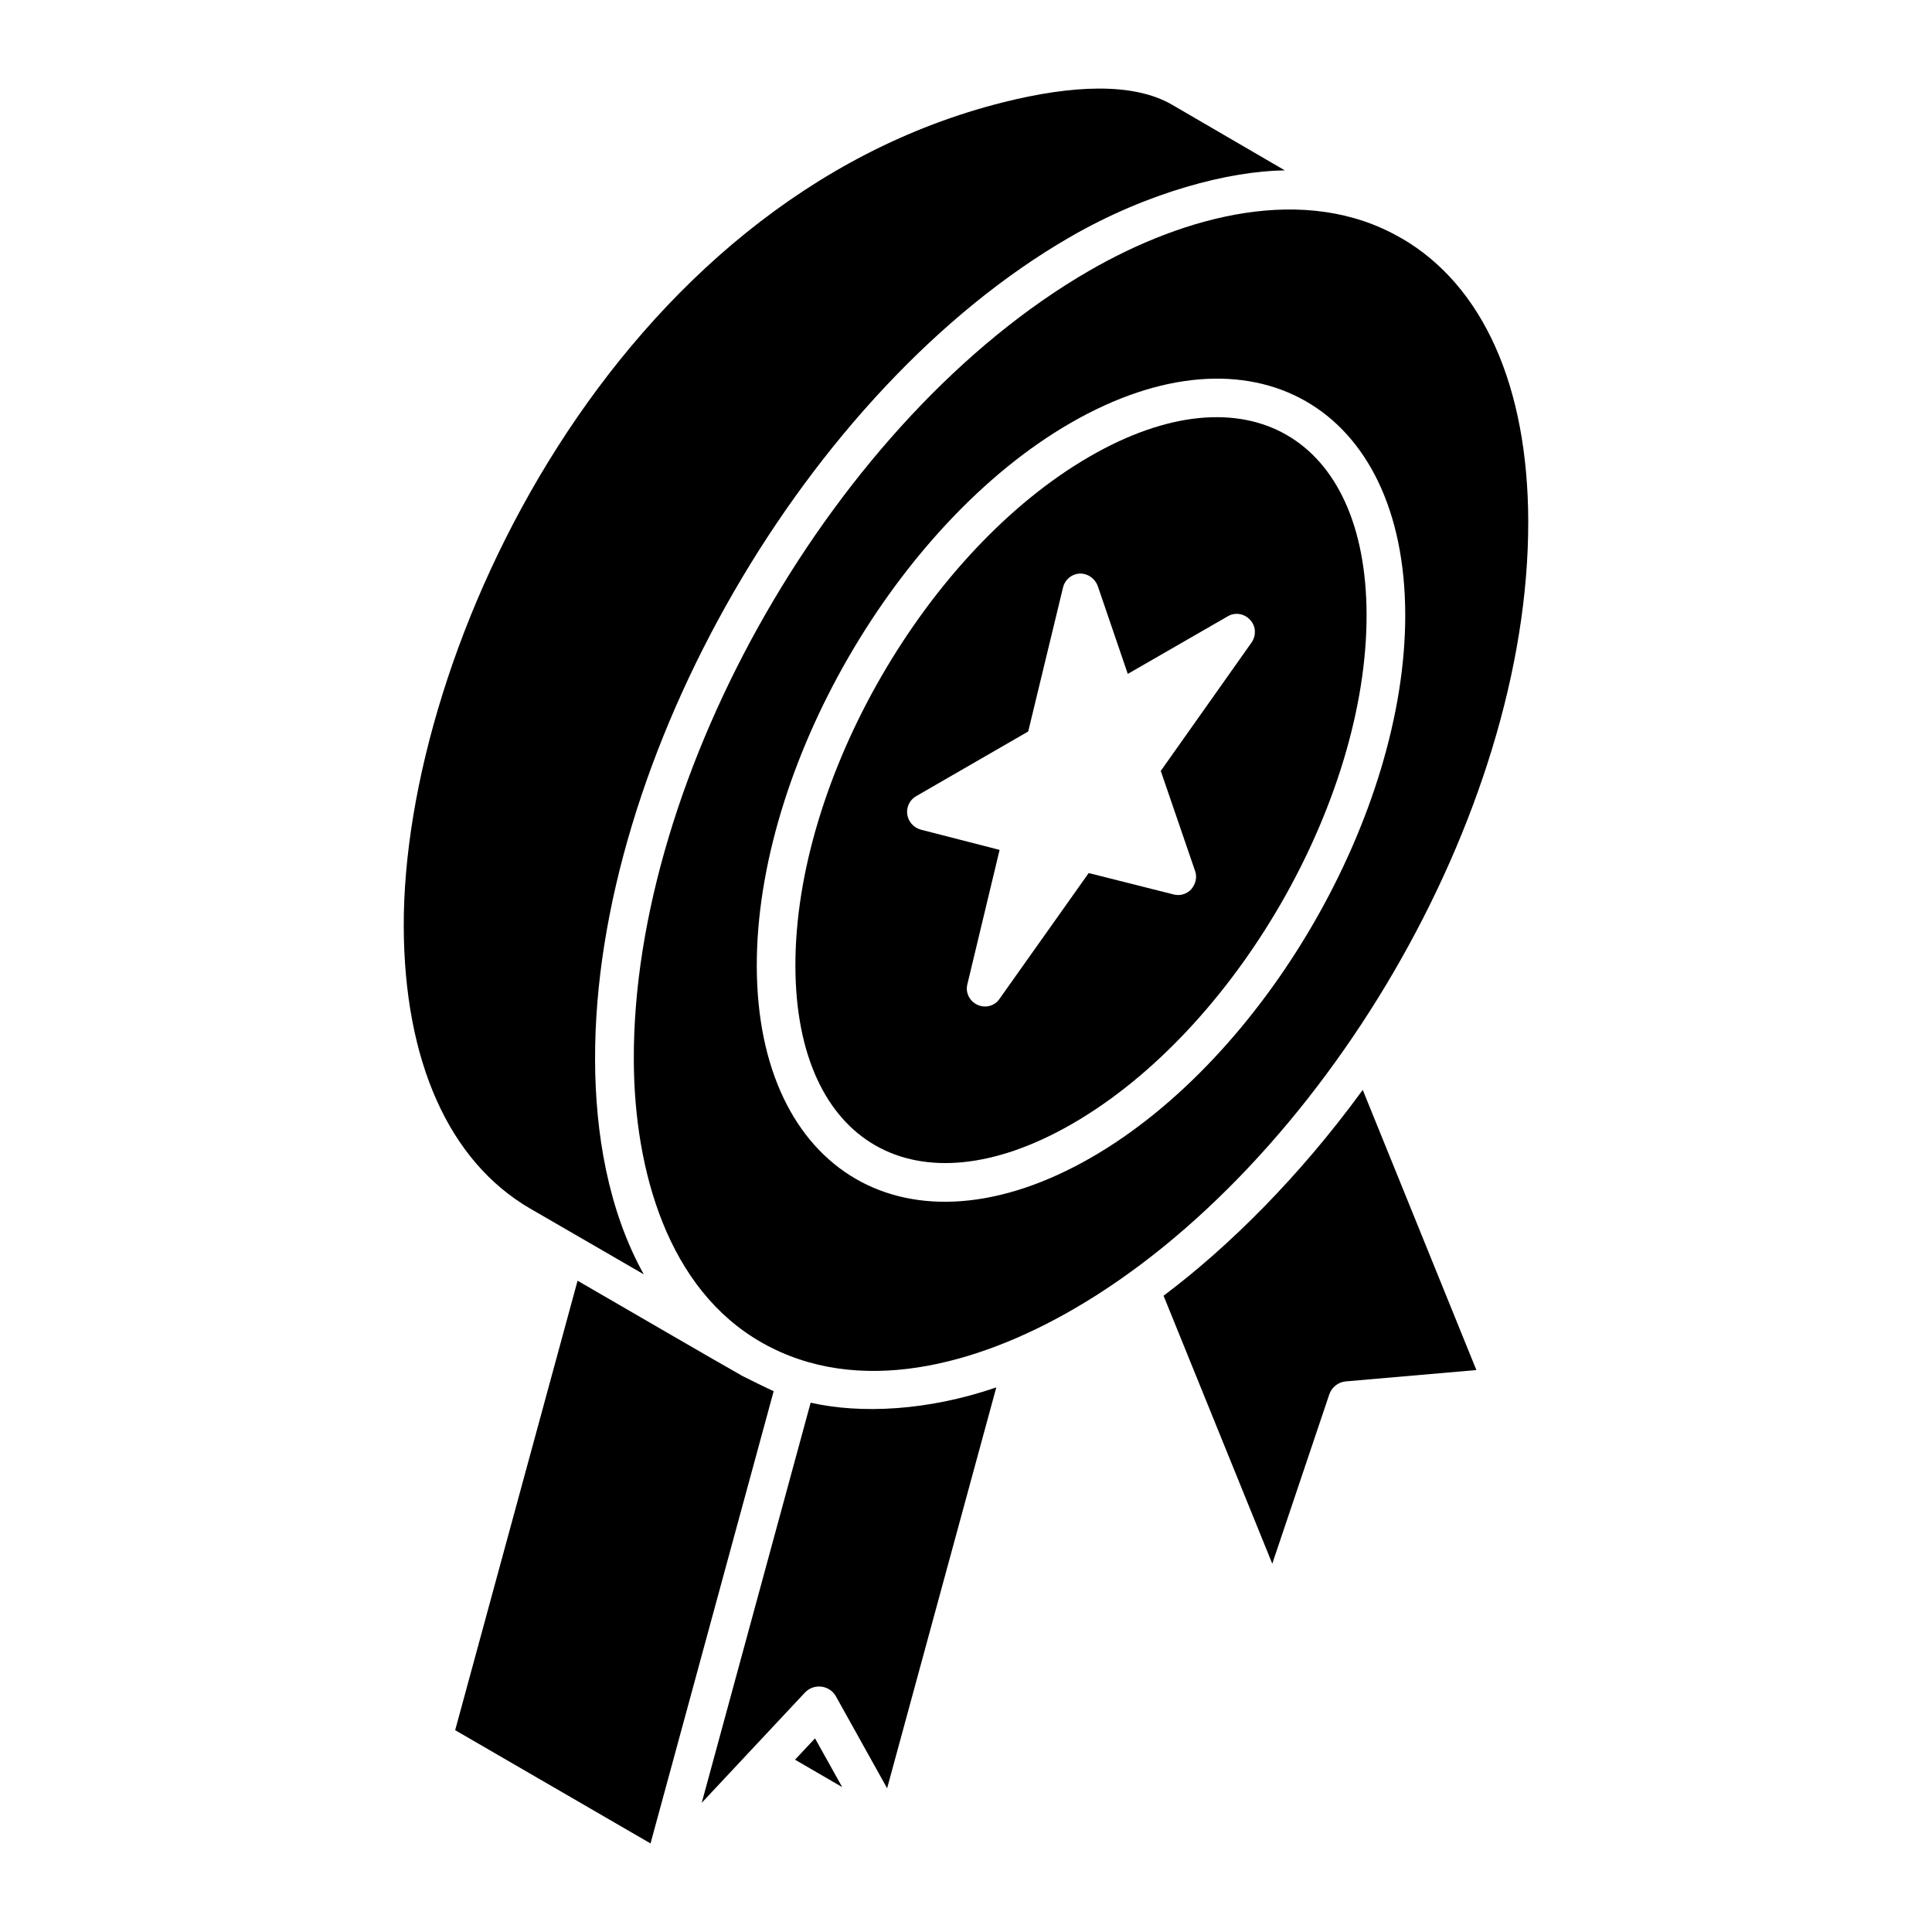 <?xml version="1.0" encoding="UTF-8"?>
<!-- Uploaded to: ICON Repo, www.iconrepo.com, Generator: ICON Repo Mixer Tools -->
<svg fill="#000000" width="800px" height="800px" version="1.1" viewBox="144 144 512 512" xmlns="http://www.w3.org/2000/svg">
 <g>
  <path d="m358.83 515.72-28.867 106.05c6.836-7.305 26.375-28.184 27.34-29.207 2.332-2.5 6.527-2.059 8.234 1.004 0.797 1.43 13.02 23.379 13.559 24.344l28.934-106.24c-18.168 6.258-35.953 7.051-49.199 4.055z"/>
  <path d="m340.86 508.71c-6.973-3.91-32.055-18.523-43.797-25.309l-32.438 119.11 51.77 30.016 32.633-119.85c-0.582-0.23-7.555-3.625-8.168-3.969z"/>
  <path d="m354.69 610.34 12.504 7.262c0.574 1.031-6.629-11.891-7.207-12.922z"/>
  <path d="m284.48 464.27c-1.902-1.102 29.086 16.836 30.121 17.438-9.469-17.066-12.852-37.52-12.902-56.871-0.227-80.012 56.27-177.84 125.8-217.98 20.746-12.004 42.336-17.531 56.992-17.707l-29.93-17.426c-10.375-5.988-26.641-5.121-44.484-0.668-103.06 25.707-159.27 144.94-159.08 218.37 0.098 35.777 11.988 62.355 33.484 74.848z"/>
  <path d="m504.66 433.48c-16.344 22.324-34.961 40.895-52.305 53.902l28.812 71.016 15.102-44.852c0.645-1.93 2.379-3.289 4.406-3.465l34.578-3.004-30.105-74.227c-0.152 0.219-0.328 0.414-0.488 0.629z"/>
  <path d="m432.81 264.96c-43.16 24.914-78.16 85.531-78.02 135.12 0.137 47.262 32.141 65.547 73.426 41.707 43.117-24.887 78.082-85.441 77.941-134.98-0.137-47.176-32-65.715-73.348-41.844zm42.891 49.277-24.086 34.066 9.117 26.582c0.574 1.633 0.098 3.453-1.055 4.797-1.152 1.246-2.977 1.824-4.703 1.344l-22.457-5.66-23.609 33.301c-1.246 1.918-3.742 2.59-5.856 1.633-2.109-0.961-3.262-3.262-2.688-5.469l8.539-35.602-20.922-5.375c-1.918-0.574-3.262-2.109-3.551-4.031-0.289-1.918 0.672-3.84 2.305-4.797l29.75-17.176 9.211-38.098c0.48-2.109 2.305-3.648 4.414-3.742 2.113-0.098 4.031 1.246 4.797 3.262l7.965 23.32 26.488-15.258c1.918-1.152 4.414-0.77 5.949 0.961 1.543 1.621 1.637 4.117 0.391 5.941z"/>
  <path d="m549 282.07c-0.098-35.785-11.992-62.34-33.469-74.871-0.035-0.02-0.078-0.016-0.113-0.039l-0.012-0.004c-0.004-0.004-0.012-0.004-0.016-0.012l-0.137-0.078c-25.199-14.629-57.254-5.949-82.586 8.676-67.102 38.742-121.14 133.53-120.7 209.43 0.148 28.824 8.906 60.512 34.023 74.688 25.508 14.43 56.75 5.953 82.355-8.836 65.488-37.793 120.88-130.91 120.65-208.96zm-115.66 168.6c-48.703 28.117-88.633 3.969-88.785-50.547-0.148-52.863 37.148-117.47 83.141-144.02 48.086-27.762 88.551-4.574 88.707 50.688 0.148 52.809-37.113 117.35-83.062 143.88z"/>
 </g>
</svg>